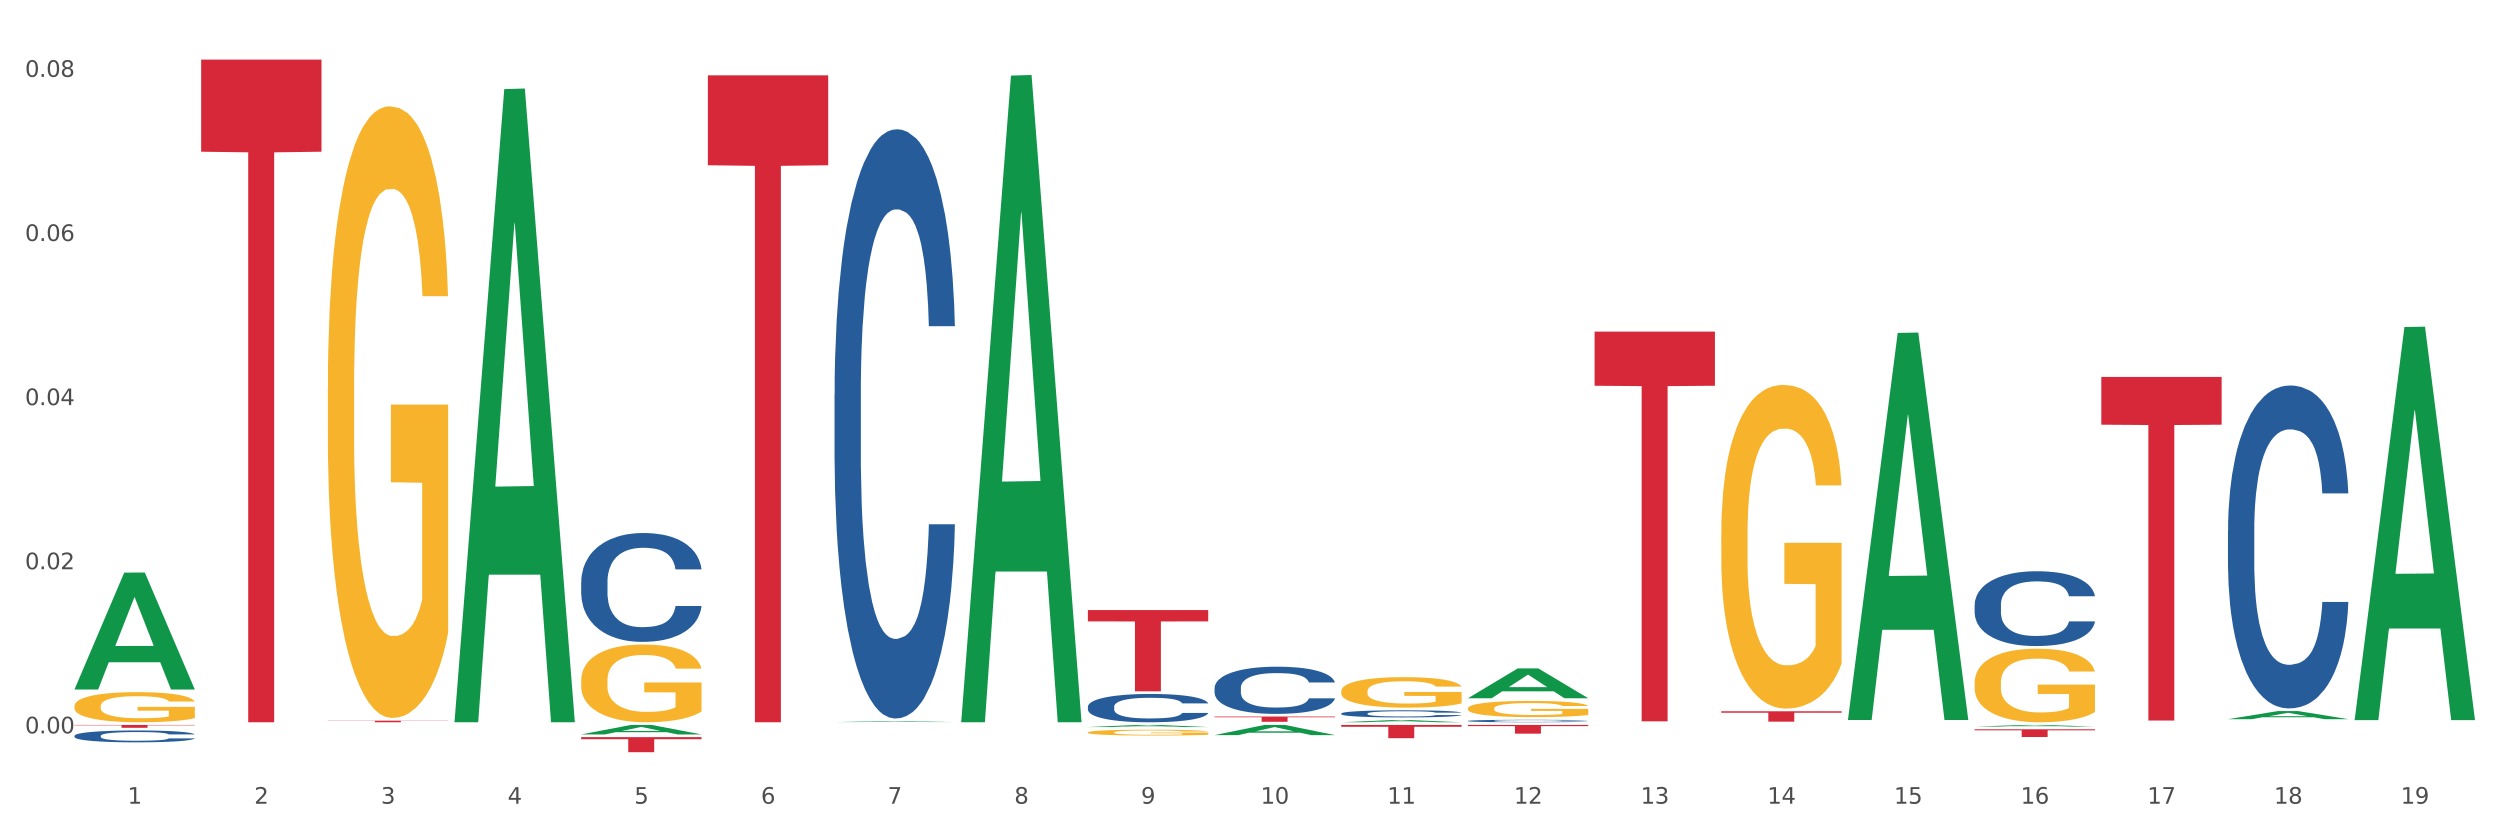 <?xml version="1.0" encoding="utf-8" standalone="no"?>
<!DOCTYPE svg PUBLIC "-//W3C//DTD SVG 1.1//EN"
  "http://www.w3.org/Graphics/SVG/1.1/DTD/svg11.dtd">
<svg xmlns:xlink="http://www.w3.org/1999/xlink" width="1080pt" height="360pt" viewBox="0 0 1080 360" xmlns="http://www.w3.org/2000/svg" version="1.1">
 <rect x="0" y="0" width="1080" height="360" fill="#333333" stroke="none"/>
 <defs>
  <style type="text/css">*{stroke-linejoin: round; stroke-linecap: butt}</style>
 </defs>
 <g id="figure_1">
  <g id="patch_1">
   <path d="M 0 360 
L 1080 360 
L 1080 0 
L 0 0 
z
" style="fill: #ffffff; stroke: #ffffff; stroke-linejoin: miter"/>
  </g>
  <g id="axes_1">
   <g id="matplotlib.axis_1">
    <g id="xtick_1">
     <g id="text_1">
      <!-- 1 -->
      <g style="fill: #4d4d4d" transform="translate(55.115 347.204) scale(0.096 -0.096)">
       <defs>
        <path id="DejaVuSans-31" d="M 794 531 
L 1825 531 
L 1825 4091 
L 703 3866 
L 703 4441 
L 1819 4666 
L 2450 4666 
L 2450 531 
L 3481 531 
L 3481 0 
L 794 0 
L 794 531 
z
" transform="scale(0.016)"/>
       </defs>
       <use xlink:href="#DejaVuSans-31"/>
      </g>
     </g>
    </g>
    <g id="xtick_2">
     <g id="text_2">
      <!-- 2 -->
      <g style="fill: #4d4d4d" transform="translate(109.839 347.204) scale(0.096 -0.096)">
       <defs>
        <path id="DejaVuSans-32" d="M 1228 531 
L 3431 531 
L 3431 0 
L 469 0 
L 469 531 
Q 828 903 1448 1529 
Q 2069 2156 2228 2338 
Q 2531 2678 2651 2914 
Q 2772 3150 2772 3378 
Q 2772 3750 2511 3984 
Q 2250 4219 1831 4219 
Q 1534 4219 1204 4116 
Q 875 4013 500 3803 
L 500 4441 
Q 881 4594 1212 4672 
Q 1544 4750 1819 4750 
Q 2544 4750 2975 4387 
Q 3406 4025 3406 3419 
Q 3406 3131 3298 2873 
Q 3191 2616 2906 2266 
Q 2828 2175 2409 1742 
Q 1991 1309 1228 531 
z
" transform="scale(0.016)"/>
       </defs>
       <use xlink:href="#DejaVuSans-32"/>
      </g>
     </g>
    </g>
    <g id="xtick_3">
     <g id="text_3">
      <!-- 3 -->
      <g style="fill: #4d4d4d" transform="translate(164.564 347.204) scale(0.096 -0.096)">
       <defs>
        <path id="DejaVuSans-33" d="M 2597 2516 
Q 3050 2419 3304 2112 
Q 3559 1806 3559 1356 
Q 3559 666 3084 287 
Q 2609 -91 1734 -91 
Q 1441 -91 1130 -33 
Q 819 25 488 141 
L 488 750 
Q 750 597 1062 519 
Q 1375 441 1716 441 
Q 2309 441 2620 675 
Q 2931 909 2931 1356 
Q 2931 1769 2642 2001 
Q 2353 2234 1838 2234 
L 1294 2234 
L 1294 2753 
L 1863 2753 
Q 2328 2753 2575 2939 
Q 2822 3125 2822 3475 
Q 2822 3834 2567 4026 
Q 2313 4219 1838 4219 
Q 1578 4219 1281 4162 
Q 984 4106 628 3988 
L 628 4550 
Q 988 4650 1302 4700 
Q 1616 4750 1894 4750 
Q 2613 4750 3031 4423 
Q 3450 4097 3450 3541 
Q 3450 3153 3228 2886 
Q 3006 2619 2597 2516 
z
" transform="scale(0.016)"/>
       </defs>
       <use xlink:href="#DejaVuSans-33"/>
      </g>
     </g>
    </g>
    <g id="xtick_4">
     <g id="text_4">
      <!-- 4 -->
      <g style="fill: #4d4d4d" transform="translate(219.288 347.204) scale(0.096 -0.096)">
       <defs>
        <path id="DejaVuSans-34" d="M 2419 4116 
L 825 1625 
L 2419 1625 
L 2419 4116 
z
M 2253 4666 
L 3047 4666 
L 3047 1625 
L 3713 1625 
L 3713 1100 
L 3047 1100 
L 3047 0 
L 2419 0 
L 2419 1100 
L 313 1100 
L 313 1709 
L 2253 4666 
z
" transform="scale(0.016)"/>
       </defs>
       <use xlink:href="#DejaVuSans-34"/>
      </g>
     </g>
    </g>
    <g id="xtick_5">
     <g id="text_5">
      <!-- 5 -->
      <g style="fill: #4d4d4d" transform="translate(274.012 347.204) scale(0.096 -0.096)">
       <defs>
        <path id="DejaVuSans-35" d="M 691 4666 
L 3169 4666 
L 3169 4134 
L 1269 4134 
L 1269 2991 
Q 1406 3038 1543 3061 
Q 1681 3084 1819 3084 
Q 2600 3084 3056 2656 
Q 3513 2228 3513 1497 
Q 3513 744 3044 326 
Q 2575 -91 1722 -91 
Q 1428 -91 1123 -41 
Q 819 9 494 109 
L 494 744 
Q 775 591 1075 516 
Q 1375 441 1709 441 
Q 2250 441 2565 725 
Q 2881 1009 2881 1497 
Q 2881 1984 2565 2268 
Q 2250 2553 1709 2553 
Q 1456 2553 1204 2497 
Q 953 2441 691 2322 
L 691 4666 
z
" transform="scale(0.016)"/>
       </defs>
       <use xlink:href="#DejaVuSans-35"/>
      </g>
     </g>
    </g>
    <g id="xtick_6">
     <g id="text_6">
      <!-- 6 -->
      <g style="fill: #4d4d4d" transform="translate(328.736 347.204) scale(0.096 -0.096)">
       <defs>
        <path id="DejaVuSans-36" d="M 2113 2584 
Q 1688 2584 1439 2293 
Q 1191 2003 1191 1497 
Q 1191 994 1439 701 
Q 1688 409 2113 409 
Q 2538 409 2786 701 
Q 3034 994 3034 1497 
Q 3034 2003 2786 2293 
Q 2538 2584 2113 2584 
z
M 3366 4563 
L 3366 3988 
Q 3128 4100 2886 4159 
Q 2644 4219 2406 4219 
Q 1781 4219 1451 3797 
Q 1122 3375 1075 2522 
Q 1259 2794 1537 2939 
Q 1816 3084 2150 3084 
Q 2853 3084 3261 2657 
Q 3669 2231 3669 1497 
Q 3669 778 3244 343 
Q 2819 -91 2113 -91 
Q 1303 -91 875 529 
Q 447 1150 447 2328 
Q 447 3434 972 4092 
Q 1497 4750 2381 4750 
Q 2619 4750 2861 4703 
Q 3103 4656 3366 4563 
z
" transform="scale(0.016)"/>
       </defs>
       <use xlink:href="#DejaVuSans-36"/>
      </g>
     </g>
    </g>
    <g id="xtick_7">
     <g id="text_7">
      <!-- 7 -->
      <g style="fill: #4d4d4d" transform="translate(383.461 347.204) scale(0.096 -0.096)">
       <defs>
        <path id="DejaVuSans-37" d="M 525 4666 
L 3525 4666 
L 3525 4397 
L 1831 0 
L 1172 0 
L 2766 4134 
L 525 4134 
L 525 4666 
z
" transform="scale(0.016)"/>
       </defs>
       <use xlink:href="#DejaVuSans-37"/>
      </g>
     </g>
    </g>
    <g id="xtick_8">
     <g id="text_8">
      <!-- 8 -->
      <g style="fill: #4d4d4d" transform="translate(438.185 347.204) scale(0.096 -0.096)">
       <defs>
        <path id="DejaVuSans-38" d="M 2034 2216 
Q 1584 2216 1326 1975 
Q 1069 1734 1069 1313 
Q 1069 891 1326 650 
Q 1584 409 2034 409 
Q 2484 409 2743 651 
Q 3003 894 3003 1313 
Q 3003 1734 2745 1975 
Q 2488 2216 2034 2216 
z
M 1403 2484 
Q 997 2584 770 2862 
Q 544 3141 544 3541 
Q 544 4100 942 4425 
Q 1341 4750 2034 4750 
Q 2731 4750 3128 4425 
Q 3525 4100 3525 3541 
Q 3525 3141 3298 2862 
Q 3072 2584 2669 2484 
Q 3125 2378 3379 2068 
Q 3634 1759 3634 1313 
Q 3634 634 3220 271 
Q 2806 -91 2034 -91 
Q 1263 -91 848 271 
Q 434 634 434 1313 
Q 434 1759 690 2068 
Q 947 2378 1403 2484 
z
M 1172 3481 
Q 1172 3119 1398 2916 
Q 1625 2713 2034 2713 
Q 2441 2713 2670 2916 
Q 2900 3119 2900 3481 
Q 2900 3844 2670 4047 
Q 2441 4250 2034 4250 
Q 1625 4250 1398 4047 
Q 1172 3844 1172 3481 
z
" transform="scale(0.016)"/>
       </defs>
       <use xlink:href="#DejaVuSans-38"/>
      </g>
     </g>
    </g>
    <g id="xtick_9">
     <g id="text_9">
      <!-- 9 -->
      <g style="fill: #4d4d4d" transform="translate(492.909 347.204) scale(0.096 -0.096)">
       <defs>
        <path id="DejaVuSans-39" d="M 703 97 
L 703 672 
Q 941 559 1184 500 
Q 1428 441 1663 441 
Q 2288 441 2617 861 
Q 2947 1281 2994 2138 
Q 2813 1869 2534 1725 
Q 2256 1581 1919 1581 
Q 1219 1581 811 2004 
Q 403 2428 403 3163 
Q 403 3881 828 4315 
Q 1253 4750 1959 4750 
Q 2769 4750 3195 4129 
Q 3622 3509 3622 2328 
Q 3622 1225 3098 567 
Q 2575 -91 1691 -91 
Q 1453 -91 1209 -44 
Q 966 3 703 97 
z
M 1959 2075 
Q 2384 2075 2632 2365 
Q 2881 2656 2881 3163 
Q 2881 3666 2632 3958 
Q 2384 4250 1959 4250 
Q 1534 4250 1286 3958 
Q 1038 3666 1038 3163 
Q 1038 2656 1286 2365 
Q 1534 2075 1959 2075 
z
" transform="scale(0.016)"/>
       </defs>
       <use xlink:href="#DejaVuSans-39"/>
      </g>
     </g>
    </g>
    <g id="xtick_10">
     <g id="text_10">
      <!-- 10 -->
      <g style="fill: #4d4d4d" transform="translate(544.58 347.204) scale(0.096 -0.096)">
       <defs>
        <path id="DejaVuSans-30" d="M 2034 4250 
Q 1547 4250 1301 3770 
Q 1056 3291 1056 2328 
Q 1056 1369 1301 889 
Q 1547 409 2034 409 
Q 2525 409 2770 889 
Q 3016 1369 3016 2328 
Q 3016 3291 2770 3770 
Q 2525 4250 2034 4250 
z
M 2034 4750 
Q 2819 4750 3233 4129 
Q 3647 3509 3647 2328 
Q 3647 1150 3233 529 
Q 2819 -91 2034 -91 
Q 1250 -91 836 529 
Q 422 1150 422 2328 
Q 422 3509 836 4129 
Q 1250 4750 2034 4750 
z
" transform="scale(0.016)"/>
       </defs>
       <use xlink:href="#DejaVuSans-31"/>
       <use xlink:href="#DejaVuSans-30" transform="translate(63.623 0)"/>
      </g>
     </g>
    </g>
    <g id="xtick_11">
     <g id="text_11">
      <!-- 11 -->
      <g style="fill: #4d4d4d" transform="translate(599.304 347.204) scale(0.096 -0.096)">
       <use xlink:href="#DejaVuSans-31"/>
       <use xlink:href="#DejaVuSans-31" transform="translate(63.623 0)"/>
      </g>
     </g>
    </g>
    <g id="xtick_12">
     <g id="text_12">
      <!-- 12 -->
      <g style="fill: #4d4d4d" transform="translate(654.028 347.204) scale(0.096 -0.096)">
       <use xlink:href="#DejaVuSans-31"/>
       <use xlink:href="#DejaVuSans-32" transform="translate(63.623 0)"/>
      </g>
     </g>
    </g>
    <g id="xtick_13">
     <g id="text_13">
      <!-- 13 -->
      <g style="fill: #4d4d4d" transform="translate(708.752 347.204) scale(0.096 -0.096)">
       <use xlink:href="#DejaVuSans-31"/>
       <use xlink:href="#DejaVuSans-33" transform="translate(63.623 0)"/>
      </g>
     </g>
    </g>
    <g id="xtick_14">
     <g id="text_14">
      <!-- 14 -->
      <g style="fill: #4d4d4d" transform="translate(763.477 347.204) scale(0.096 -0.096)">
       <use xlink:href="#DejaVuSans-31"/>
       <use xlink:href="#DejaVuSans-34" transform="translate(63.623 0)"/>
      </g>
     </g>
    </g>
    <g id="xtick_15">
     <g id="text_15">
      <!-- 15 -->
      <g style="fill: #4d4d4d" transform="translate(818.201 347.204) scale(0.096 -0.096)">
       <use xlink:href="#DejaVuSans-31"/>
       <use xlink:href="#DejaVuSans-35" transform="translate(63.623 0)"/>
      </g>
     </g>
    </g>
    <g id="xtick_16">
     <g id="text_16">
      <!-- 16 -->
      <g style="fill: #4d4d4d" transform="translate(872.925 347.204) scale(0.096 -0.096)">
       <use xlink:href="#DejaVuSans-31"/>
       <use xlink:href="#DejaVuSans-36" transform="translate(63.623 0)"/>
      </g>
     </g>
    </g>
    <g id="xtick_17">
     <g id="text_17">
      <!-- 17 -->
      <g style="fill: #4d4d4d" transform="translate(927.649 347.204) scale(0.096 -0.096)">
       <use xlink:href="#DejaVuSans-31"/>
       <use xlink:href="#DejaVuSans-37" transform="translate(63.623 0)"/>
      </g>
     </g>
    </g>
    <g id="xtick_18">
     <g id="text_18">
      <!-- 18 -->
      <g style="fill: #4d4d4d" transform="translate(982.374 347.204) scale(0.096 -0.096)">
       <use xlink:href="#DejaVuSans-31"/>
       <use xlink:href="#DejaVuSans-38" transform="translate(63.623 0)"/>
      </g>
     </g>
    </g>
    <g id="xtick_19">
     <g id="text_19">
      <!-- 19 -->
      <g style="fill: #4d4d4d" transform="translate(1037.098 347.204) scale(0.096 -0.096)">
       <use xlink:href="#DejaVuSans-31"/>
       <use xlink:href="#DejaVuSans-39" transform="translate(63.623 0)"/>
      </g>
     </g>
    </g>
    <g id="xtick_20"/>
    <g id="xtick_21"/>
    <g id="xtick_22"/>
    <g id="xtick_23"/>
    <g id="xtick_24"/>
    <g id="xtick_25"/>
    <g id="xtick_26"/>
    <g id="xtick_27"/>
    <g id="xtick_28"/>
    <g id="xtick_29"/>
    <g id="xtick_30"/>
    <g id="xtick_31"/>
    <g id="xtick_32"/>
    <g id="xtick_33"/>
    <g id="xtick_34"/>
    <g id="xtick_35"/>
    <g id="xtick_36"/>
    <g id="xtick_37"/>
   </g>
   <g id="matplotlib.axis_2">
    <g id="ytick_1">
     <g id="text_20">
      <!-- 0.00 -->
      <g style="fill: #4d4d4d" transform="translate(10.8 316.818) scale(0.096 -0.096)">
       <defs>
        <path id="DejaVuSans-2e" d="M 684 794 
L 1344 794 
L 1344 0 
L 684 0 
L 684 794 
z
" transform="scale(0.016)"/>
       </defs>
       <use xlink:href="#DejaVuSans-30"/>
       <use xlink:href="#DejaVuSans-2e" transform="translate(63.623 0)"/>
       <use xlink:href="#DejaVuSans-30" transform="translate(95.41 0)"/>
       <use xlink:href="#DejaVuSans-30" transform="translate(159.033 0)"/>
      </g>
     </g>
    </g>
    <g id="ytick_2">
     <g id="text_21">
      <!-- 0.02 -->
      <g style="fill: #4d4d4d" transform="translate(10.8 245.915) scale(0.096 -0.096)">
       <use xlink:href="#DejaVuSans-30"/>
       <use xlink:href="#DejaVuSans-2e" transform="translate(63.623 0)"/>
       <use xlink:href="#DejaVuSans-30" transform="translate(95.41 0)"/>
       <use xlink:href="#DejaVuSans-32" transform="translate(159.033 0)"/>
      </g>
     </g>
    </g>
    <g id="ytick_3">
     <g id="text_22">
      <!-- 0.04 -->
      <g style="fill: #4d4d4d" transform="translate(10.8 175.012) scale(0.096 -0.096)">
       <use xlink:href="#DejaVuSans-30"/>
       <use xlink:href="#DejaVuSans-2e" transform="translate(63.623 0)"/>
       <use xlink:href="#DejaVuSans-30" transform="translate(95.41 0)"/>
       <use xlink:href="#DejaVuSans-34" transform="translate(159.033 0)"/>
      </g>
     </g>
    </g>
    <g id="ytick_4">
     <g id="text_23">
      <!-- 0.06 -->
      <g style="fill: #4d4d4d" transform="translate(10.8 104.109) scale(0.096 -0.096)">
       <use xlink:href="#DejaVuSans-30"/>
       <use xlink:href="#DejaVuSans-2e" transform="translate(63.623 0)"/>
       <use xlink:href="#DejaVuSans-30" transform="translate(95.41 0)"/>
       <use xlink:href="#DejaVuSans-36" transform="translate(159.033 0)"/>
      </g>
     </g>
    </g>
    <g id="ytick_5">
     <g id="text_24">
      <!-- 0.08 -->
      <g style="fill: #4d4d4d" transform="translate(10.8 33.207) scale(0.096 -0.096)">
       <use xlink:href="#DejaVuSans-30"/>
       <use xlink:href="#DejaVuSans-2e" transform="translate(63.623 0)"/>
       <use xlink:href="#DejaVuSans-30" transform="translate(95.41 0)"/>
       <use xlink:href="#DejaVuSans-38" transform="translate(159.033 0)"/>
      </g>
     </g>
    </g>
    <g id="ytick_6"/>
    <g id="ytick_7"/>
    <g id="ytick_8"/>
    <g id="ytick_9"/>
   </g>
   <g id="PolyCollection_1">
    <path d="M 32.175 297.771 
L 32.229 297.724 
L 53.667 247.369 
L 62.564 247.322 
L 84.163 297.866 
L 73.873 297.866 
L 69.21 286.096 
L 47.075 286.096 
L 46.914 286.286 
L 42.412 297.866 
L 32.175 297.866 
L 32.175 297.771 
L 49.862 279.072 
L 66.423 279.025 
L 58.223 258.095 
L 58.115 258 
L 58.008 258.143 
L 49.808 279.025 
L 49.862 279.072 
L 32.175 297.771 
z
" clip-path="url(#pe2fbb10780)" style="fill: #109648"/>
    <path d="M 469.969 316.398 
L 470.031 316.396 
L 470.031 316.313 
L 470.153 316.241 
L 470.767 316.068 
L 471.688 315.926 
L 472.363 315.849 
L 473.038 315.787 
L 473.836 315.725 
L 474.818 315.66 
L 476.598 315.566 
L 477.703 315.517 
L 479.053 315.467 
L 481.508 315.393 
L 483.288 315.351 
L 485.13 315.317 
L 488.137 315.275 
L 490.102 315.257 
L 492.188 315.243 
L 494.705 315.234 
L 496.608 315.231 
L 500.781 315.238 
L 504.341 315.259 
L 506.06 315.275 
L 508.27 315.303 
L 509.436 315.321 
L 511.339 315.358 
L 513.303 315.407 
L 514.653 315.448 
L 516.679 315.527 
L 518.213 315.605 
L 519.625 315.702 
L 520.361 315.769 
L 520.914 315.831 
L 521.405 315.902 
L 521.896 316.015 
L 510.848 316.015 
L 510.418 315.935 
L 509.743 315.859 
L 508.761 315.785 
L 507.901 315.739 
L 506.428 315.681 
L 505.078 315.644 
L 503.666 315.617 
L 501.948 315.593 
L 500.597 315.582 
L 498.695 315.573 
L 494.95 315.575 
L 492.434 315.593 
L 490.715 315.617 
L 489.61 315.637 
L 488.628 315.66 
L 487.524 315.693 
L 486.235 315.741 
L 485.314 315.785 
L 484.393 315.84 
L 483.657 315.896 
L 482.982 315.96 
L 482.429 316.029 
L 481.999 316.101 
L 481.631 316.188 
L 481.324 316.334 
L 481.324 316.65 
L 481.447 316.721 
L 481.754 316.816 
L 482.122 316.887 
L 482.736 316.972 
L 483.288 317.03 
L 484.332 317.113 
L 485.498 317.182 
L 486.419 317.226 
L 487.339 317.263 
L 488.935 317.314 
L 490.715 317.355 
L 492.25 317.381 
L 494.337 317.404 
L 495.748 317.413 
L 496.976 317.417 
L 499.984 317.417 
L 502.132 317.411 
L 504.526 317.394 
L 506.367 317.374 
L 507.901 317.348 
L 509.62 317.307 
L 510.725 317.268 
L 510.725 316.786 
L 497.221 316.783 
L 497.221 316.463 
L 521.957 316.463 
L 521.957 317.404 
L 520.914 317.452 
L 519.748 317.496 
L 518.52 317.535 
L 516.679 317.584 
L 514.469 317.63 
L 512.505 317.662 
L 510.418 317.69 
L 507.963 317.715 
L 504.771 317.738 
L 502.807 317.747 
L 500.352 317.754 
L 497.467 317.756 
L 494.95 317.752 
L 492.495 317.74 
L 489.917 317.72 
L 487.401 317.69 
L 485.498 317.66 
L 483.595 317.623 
L 481.57 317.574 
L 479.974 317.528 
L 478.746 317.487 
L 477.396 317.434 
L 475.923 317.364 
L 474.818 317.302 
L 473.836 317.238 
L 472.793 317.155 
L 472.056 317.083 
L 471.32 316.993 
L 470.89 316.926 
L 470.399 316.823 
L 470.031 316.677 
L 469.969 316.398 
z
" clip-path="url(#pe2fbb10780)" style="fill: #f7b32b"/>
    <path d="M 579.418 298.62 
L 579.479 298.608 
L 579.479 298.175 
L 579.602 297.802 
L 580.216 296.901 
L 581.136 296.156 
L 581.812 295.76 
L 582.487 295.435 
L 583.285 295.111 
L 584.267 294.775 
L 586.047 294.282 
L 587.152 294.03 
L 588.502 293.765 
L 590.957 293.381 
L 592.737 293.164 
L 594.578 292.984 
L 597.586 292.768 
L 599.55 292.672 
L 601.637 292.6 
L 604.154 292.552 
L 606.056 292.54 
L 610.23 292.576 
L 613.79 292.684 
L 615.509 292.768 
L 617.718 292.912 
L 618.884 293.008 
L 620.787 293.2 
L 622.751 293.453 
L 624.102 293.669 
L 626.127 294.078 
L 627.662 294.486 
L 629.073 294.991 
L 629.81 295.339 
L 630.362 295.664 
L 630.853 296.036 
L 631.344 296.625 
L 620.296 296.625 
L 619.867 296.204 
L 619.191 295.808 
L 618.209 295.423 
L 617.35 295.183 
L 615.877 294.883 
L 614.527 294.69 
L 613.115 294.546 
L 611.396 294.426 
L 610.046 294.366 
L 608.143 294.318 
L 604.399 294.33 
L 601.882 294.426 
L 600.164 294.546 
L 599.059 294.654 
L 598.077 294.775 
L 596.972 294.943 
L 595.683 295.195 
L 594.763 295.423 
L 593.842 295.712 
L 593.105 296 
L 592.43 296.337 
L 591.878 296.697 
L 591.448 297.07 
L 591.08 297.526 
L 590.773 298.283 
L 590.773 299.929 
L 590.896 300.302 
L 591.203 300.794 
L 591.571 301.167 
L 592.185 301.611 
L 592.737 301.912 
L 593.78 302.344 
L 594.947 302.705 
L 595.867 302.933 
L 596.788 303.125 
L 598.384 303.39 
L 600.164 303.606 
L 601.698 303.738 
L 603.785 303.858 
L 605.197 303.906 
L 606.425 303.93 
L 609.432 303.93 
L 611.58 303.894 
L 613.974 303.81 
L 615.816 303.702 
L 617.35 303.57 
L 619.069 303.354 
L 620.173 303.149 
L 620.173 300.638 
L 606.67 300.626 
L 606.67 298.956 
L 631.406 298.956 
L 631.406 303.858 
L 630.362 304.111 
L 629.196 304.339 
L 627.969 304.543 
L 626.127 304.796 
L 623.918 305.036 
L 621.953 305.204 
L 619.867 305.348 
L 617.411 305.48 
L 614.22 305.601 
L 612.256 305.649 
L 609.8 305.685 
L 606.916 305.697 
L 604.399 305.673 
L 601.944 305.613 
L 599.366 305.504 
L 596.849 305.348 
L 594.947 305.192 
L 593.044 305 
L 591.018 304.748 
L 589.423 304.507 
L 588.195 304.291 
L 586.845 304.015 
L 585.372 303.654 
L 584.267 303.33 
L 583.285 302.993 
L 582.241 302.561 
L 581.505 302.188 
L 580.768 301.72 
L 580.338 301.371 
L 579.847 300.83 
L 579.479 300.073 
L 579.418 298.62 
z
" clip-path="url(#pe2fbb10780)" style="fill: #f7b32b"/>
    <path d="M 634.142 306.039 
L 634.203 306.033 
L 634.203 305.803 
L 634.326 305.604 
L 634.94 305.125 
L 635.861 304.728 
L 636.536 304.517 
L 637.211 304.345 
L 638.009 304.172 
L 638.991 303.993 
L 640.771 303.731 
L 641.876 303.596 
L 643.226 303.456 
L 645.681 303.251 
L 647.461 303.136 
L 649.303 303.04 
L 652.31 302.925 
L 654.274 302.874 
L 656.361 302.835 
L 658.878 302.81 
L 660.781 302.803 
L 664.954 302.823 
L 668.514 302.88 
L 670.233 302.925 
L 672.443 303.002 
L 673.609 303.053 
L 675.512 303.155 
L 677.476 303.289 
L 678.826 303.405 
L 680.851 303.622 
L 682.386 303.839 
L 683.798 304.108 
L 684.534 304.293 
L 685.087 304.466 
L 685.578 304.664 
L 686.069 304.978 
L 675.02 304.978 
L 674.591 304.754 
L 673.916 304.543 
L 672.934 304.338 
L 672.074 304.21 
L 670.601 304.05 
L 669.251 303.948 
L 667.839 303.871 
L 666.121 303.807 
L 664.77 303.775 
L 662.867 303.75 
L 659.123 303.756 
L 656.607 303.807 
L 654.888 303.871 
L 653.783 303.929 
L 652.801 303.993 
L 651.696 304.082 
L 650.407 304.217 
L 649.487 304.338 
L 648.566 304.492 
L 647.83 304.645 
L 647.154 304.824 
L 646.602 305.016 
L 646.172 305.214 
L 645.804 305.457 
L 645.497 305.86 
L 645.497 306.736 
L 645.62 306.934 
L 645.927 307.197 
L 646.295 307.395 
L 646.909 307.631 
L 647.461 307.791 
L 648.505 308.022 
L 649.671 308.213 
L 650.592 308.335 
L 651.512 308.437 
L 653.108 308.578 
L 654.888 308.693 
L 656.423 308.763 
L 658.51 308.827 
L 659.921 308.853 
L 661.149 308.866 
L 664.156 308.866 
L 666.305 308.846 
L 668.698 308.802 
L 670.54 308.744 
L 672.074 308.674 
L 673.793 308.559 
L 674.898 308.45 
L 674.898 307.113 
L 661.394 307.107 
L 661.394 306.218 
L 686.13 306.218 
L 686.13 308.827 
L 685.087 308.962 
L 683.92 309.083 
L 682.693 309.192 
L 680.851 309.326 
L 678.642 309.454 
L 676.678 309.543 
L 674.591 309.62 
L 672.136 309.691 
L 668.944 309.755 
L 666.98 309.78 
L 664.525 309.799 
L 661.64 309.806 
L 659.123 309.793 
L 656.668 309.761 
L 654.09 309.703 
L 651.574 309.62 
L 649.671 309.537 
L 647.768 309.435 
L 645.743 309.3 
L 644.147 309.173 
L 642.919 309.057 
L 641.569 308.91 
L 640.096 308.719 
L 638.991 308.546 
L 638.009 308.367 
L 636.965 308.137 
L 636.229 307.938 
L 635.492 307.689 
L 635.063 307.504 
L 634.572 307.216 
L 634.203 306.813 
L 634.142 306.039 
z
" clip-path="url(#pe2fbb10780)" style="fill: #f7b32b"/>
    <path d="M 743.591 230.901 
L 743.652 230.774 
L 743.652 226.176 
L 743.775 222.216 
L 744.388 212.637 
L 745.309 204.719 
L 745.984 200.504 
L 746.66 197.055 
L 747.457 193.607 
L 748.44 190.031 
L 750.22 184.794 
L 751.324 182.112 
L 752.675 179.302 
L 755.13 175.215 
L 756.91 172.916 
L 758.751 171 
L 761.759 168.701 
L 763.723 167.679 
L 765.81 166.913 
L 768.326 166.402 
L 770.229 166.274 
L 774.403 166.658 
L 777.963 167.807 
L 779.681 168.701 
L 781.891 170.234 
L 783.057 171.256 
L 784.96 173.299 
L 786.924 175.981 
L 788.275 178.28 
L 790.3 182.623 
L 791.835 186.965 
L 793.246 192.33 
L 793.983 196.033 
L 794.535 199.482 
L 795.026 203.441 
L 795.517 209.7 
L 784.469 209.7 
L 784.039 205.229 
L 783.364 201.015 
L 782.382 196.928 
L 781.523 194.373 
L 780.05 191.18 
L 778.699 189.137 
L 777.288 187.604 
L 775.569 186.327 
L 774.219 185.688 
L 772.316 185.177 
L 768.572 185.305 
L 766.055 186.327 
L 764.337 187.604 
L 763.232 188.753 
L 762.25 190.031 
L 761.145 191.819 
L 759.856 194.501 
L 758.935 196.928 
L 758.015 199.993 
L 757.278 203.058 
L 756.603 206.634 
L 756.051 210.466 
L 755.621 214.425 
L 755.253 219.279 
L 754.946 227.325 
L 754.946 244.823 
L 755.068 248.782 
L 755.375 254.019 
L 755.744 257.978 
L 756.357 262.704 
L 756.91 265.897 
L 757.953 270.495 
L 759.119 274.327 
L 760.04 276.753 
L 760.961 278.797 
L 762.557 281.607 
L 764.337 283.906 
L 765.871 285.311 
L 767.958 286.588 
L 769.37 287.099 
L 770.597 287.354 
L 773.605 287.354 
L 775.753 286.971 
L 778.147 286.077 
L 779.988 284.927 
L 781.523 283.523 
L 783.241 281.224 
L 784.346 279.052 
L 784.346 252.359 
L 770.843 252.231 
L 770.843 234.478 
L 795.579 234.478 
L 795.579 286.588 
L 794.535 289.27 
L 793.369 291.697 
L 792.141 293.868 
L 790.3 296.55 
L 788.09 299.105 
L 786.126 300.893 
L 784.039 302.425 
L 781.584 303.83 
L 778.392 305.107 
L 776.428 305.618 
L 773.973 306.002 
L 771.088 306.129 
L 768.572 305.874 
L 766.117 305.235 
L 763.539 304.086 
L 761.022 302.425 
L 759.119 300.765 
L 757.217 298.721 
L 755.191 296.039 
L 753.595 293.485 
L 752.368 291.186 
L 751.017 288.248 
L 749.544 284.417 
L 748.44 280.968 
L 747.457 277.392 
L 746.414 272.794 
L 745.677 268.835 
L 744.941 263.853 
L 744.511 260.15 
L 744.02 254.402 
L 743.652 246.356 
L 743.591 230.901 
z
" clip-path="url(#pe2fbb10780)" style="fill: #f7b32b"/>
    <path d="M 907.763 162.842 
L 959.751 162.842 
L 959.751 183.467 
L 939.301 183.606 
L 939.301 311.257 
L 928.09 311.257 
L 928.09 183.606 
L 907.763 183.467 
L 907.763 162.981 
L 907.763 162.842 
z
" clip-path="url(#pe2fbb10780)" style="fill: #d62839"/>
    <path d="M 853.039 315.047 
L 905.027 315.047 
L 905.027 315.513 
L 884.577 315.516 
L 884.577 318.395 
L 873.366 318.395 
L 873.366 315.516 
L 853.039 315.513 
L 853.039 315.051 
L 853.039 315.047 
z
" clip-path="url(#pe2fbb10780)" style="fill: #d62839"/>
    <path d="M 743.591 307.279 
L 795.579 307.279 
L 795.579 307.9 
L 775.128 307.904 
L 775.128 311.75 
L 763.918 311.75 
L 763.918 307.904 
L 743.591 307.9 
L 743.591 307.283 
L 743.591 307.279 
z
" clip-path="url(#pe2fbb10780)" style="fill: #d62839"/>
    <path d="M 688.866 143.253 
L 740.854 143.253 
L 740.854 166.648 
L 720.404 166.806 
L 720.404 311.603 
L 709.193 311.603 
L 709.193 166.806 
L 688.866 166.648 
L 688.866 143.411 
L 688.866 143.253 
z
" clip-path="url(#pe2fbb10780)" style="fill: #d62839"/>
    <path d="M 634.142 313.17 
L 686.13 313.17 
L 686.13 313.695 
L 665.68 313.699 
L 665.68 316.946 
L 654.469 316.946 
L 654.469 313.699 
L 634.142 313.695 
L 634.142 313.174 
L 634.142 313.17 
z
" clip-path="url(#pe2fbb10780)" style="fill: #d62839"/>
    <path d="M 579.418 313.17 
L 631.406 313.17 
L 631.406 313.966 
L 610.956 313.972 
L 610.956 318.898 
L 599.745 318.898 
L 599.745 313.972 
L 579.418 313.966 
L 579.418 313.176 
L 579.418 313.17 
z
" clip-path="url(#pe2fbb10780)" style="fill: #d62839"/>
    <path d="M 524.693 309.554 
L 576.682 309.554 
L 576.682 309.871 
L 556.231 309.873 
L 556.231 311.831 
L 545.021 311.831 
L 545.021 309.873 
L 524.693 309.871 
L 524.693 309.556 
L 524.693 309.554 
z
" clip-path="url(#pe2fbb10780)" style="fill: #d62839"/>
    <path d="M 469.969 263.563 
L 521.957 263.563 
L 521.957 268.438 
L 501.507 268.471 
L 501.507 298.642 
L 490.296 298.642 
L 490.296 268.471 
L 469.969 268.438 
L 469.969 263.596 
L 469.969 263.563 
z
" clip-path="url(#pe2fbb10780)" style="fill: #d62839"/>
    <path d="M 305.796 32.549 
L 357.784 32.549 
L 357.784 71.386 
L 337.334 71.649 
L 337.334 312.021 
L 326.123 312.021 
L 326.123 71.649 
L 305.796 71.386 
L 305.796 32.811 
L 305.796 32.549 
z
" clip-path="url(#pe2fbb10780)" style="fill: #d62839"/>
    <path d="M 251.072 318.431 
L 303.06 318.431 
L 303.06 319.337 
L 282.61 319.343 
L 282.61 324.95 
L 271.399 324.95 
L 271.399 319.343 
L 251.072 319.337 
L 251.072 318.437 
L 251.072 318.431 
z
" clip-path="url(#pe2fbb10780)" style="fill: #d62839"/>
    <path d="M 141.624 311.321 
L 193.612 311.321 
L 193.612 311.418 
L 173.161 311.419 
L 173.161 312.021 
L 161.951 312.021 
L 161.951 311.419 
L 141.624 311.418 
L 141.624 311.321 
L 141.624 311.321 
z
" clip-path="url(#pe2fbb10780)" style="fill: #d62839"/>
    <path d="M 32.175 305.026 
L 32.236 305.014 
L 32.236 304.586 
L 32.359 304.218 
L 32.973 303.327 
L 33.894 302.591 
L 34.569 302.199 
L 35.244 301.878 
L 36.042 301.558 
L 37.024 301.225 
L 38.804 300.738 
L 39.909 300.489 
L 41.259 300.227 
L 43.714 299.847 
L 45.494 299.634 
L 47.336 299.455 
L 50.343 299.242 
L 52.307 299.147 
L 54.394 299.075 
L 56.911 299.028 
L 58.814 299.016 
L 62.987 299.052 
L 66.547 299.159 
L 68.266 299.242 
L 70.476 299.384 
L 71.642 299.479 
L 73.544 299.669 
L 75.509 299.919 
L 76.859 300.132 
L 78.884 300.536 
L 80.419 300.94 
L 81.831 301.439 
L 82.567 301.783 
L 83.12 302.104 
L 83.611 302.472 
L 84.102 303.054 
L 73.053 303.054 
L 72.624 302.638 
L 71.949 302.246 
L 70.967 301.866 
L 70.107 301.629 
L 68.634 301.332 
L 67.284 301.142 
L 65.872 300.999 
L 64.153 300.881 
L 62.803 300.821 
L 60.9 300.774 
L 57.156 300.786 
L 54.64 300.881 
L 52.921 300.999 
L 51.816 301.106 
L 50.834 301.225 
L 49.729 301.391 
L 48.44 301.641 
L 47.52 301.866 
L 46.599 302.151 
L 45.863 302.436 
L 45.187 302.769 
L 44.635 303.125 
L 44.205 303.493 
L 43.837 303.945 
L 43.53 304.693 
L 43.53 306.32 
L 43.653 306.688 
L 43.96 307.175 
L 44.328 307.543 
L 44.942 307.983 
L 45.494 308.28 
L 46.538 308.707 
L 47.704 309.064 
L 48.625 309.289 
L 49.545 309.479 
L 51.141 309.741 
L 52.921 309.954 
L 54.456 310.085 
L 56.542 310.204 
L 57.954 310.251 
L 59.182 310.275 
L 62.189 310.275 
L 64.338 310.239 
L 66.731 310.156 
L 68.573 310.049 
L 70.107 309.919 
L 71.826 309.705 
L 72.931 309.503 
L 72.931 307.021 
L 59.427 307.009 
L 59.427 305.358 
L 84.163 305.358 
L 84.163 310.204 
L 83.12 310.453 
L 81.953 310.679 
L 80.726 310.881 
L 78.884 311.13 
L 76.675 311.368 
L 74.711 311.534 
L 72.624 311.676 
L 70.169 311.807 
L 66.977 311.926 
L 65.013 311.973 
L 62.558 312.009 
L 59.673 312.021 
L 57.156 311.997 
L 54.701 311.938 
L 52.123 311.831 
L 49.607 311.676 
L 47.704 311.522 
L 45.801 311.332 
L 43.776 311.083 
L 42.18 310.845 
L 40.952 310.631 
L 39.602 310.358 
L 38.129 310.002 
L 37.024 309.681 
L 36.042 309.349 
L 34.998 308.921 
L 34.262 308.553 
L 33.525 308.09 
L 33.096 307.745 
L 32.605 307.211 
L 32.236 306.463 
L 32.175 305.026 
z
" clip-path="url(#pe2fbb10780)" style="fill: #f7b32b"/>
    <path d="M 86.899 25.759 
L 138.887 25.759 
L 138.887 65.54 
L 118.437 65.809 
L 118.437 312.021 
L 107.226 312.021 
L 107.226 65.809 
L 86.899 65.54 
L 86.899 26.028 
L 86.899 25.759 
z
" clip-path="url(#pe2fbb10780)" style="fill: #d62839"/>
    <path d="M 32.175 313.17 
L 84.163 313.17 
L 84.163 313.343 
L 63.713 313.344 
L 63.713 314.409 
L 52.502 314.409 
L 52.502 313.344 
L 32.175 313.343 
L 32.175 313.172 
L 32.175 313.17 
z
" clip-path="url(#pe2fbb10780)" style="fill: #d62839"/>
    <path d="M 32.175 317.864 
L 32.236 317.859 
L 32.236 317.728 
L 32.421 317.55 
L 33.097 317.222 
L 33.957 316.974 
L 35.432 316.683 
L 36.231 316.562 
L 37.275 316.426 
L 39.426 316.206 
L 41.884 316.018 
L 43.605 315.915 
L 44.895 315.85 
L 47.784 315.732 
L 49.443 315.681 
L 51.164 315.639 
L 52.638 315.611 
L 55.096 315.578 
L 57.063 315.564 
L 59.337 315.559 
L 61.242 315.564 
L 63.761 315.582 
L 67.448 315.639 
L 68.862 315.672 
L 70.767 315.728 
L 72.733 315.803 
L 74.331 315.878 
L 76.174 315.985 
L 78.079 316.126 
L 79.923 316.304 
L 81.213 316.468 
L 82.258 316.641 
L 83.18 316.852 
L 83.856 317.082 
L 84.163 317.274 
L 72.917 317.274 
L 72.61 317.1 
L 71.996 316.913 
L 71.381 316.786 
L 70.705 316.683 
L 69.66 316.566 
L 68.739 316.491 
L 67.202 316.402 
L 65.789 316.346 
L 64.621 316.313 
L 63.208 316.285 
L 60.197 316.257 
L 58.046 316.257 
L 56.694 316.266 
L 55.035 316.29 
L 53.622 316.323 
L 51.962 316.379 
L 50.672 316.44 
L 49.381 316.519 
L 48.644 316.576 
L 47.538 316.679 
L 46.8 316.763 
L 45.817 316.908 
L 45.264 317.011 
L 44.281 317.278 
L 43.851 317.475 
L 43.666 317.611 
L 43.544 317.761 
L 43.544 318.492 
L 43.912 318.82 
L 44.22 318.96 
L 44.711 319.119 
L 45.633 319.326 
L 46.985 319.527 
L 48.398 319.672 
L 49.566 319.761 
L 50.672 319.827 
L 51.778 319.878 
L 53.13 319.925 
L 54.236 319.953 
L 55.895 319.981 
L 57.862 319.995 
L 59.398 319.995 
L 62.532 319.972 
L 63.945 319.949 
L 65.297 319.916 
L 66.772 319.864 
L 67.94 319.808 
L 68.616 319.766 
L 69.722 319.677 
L 70.582 319.583 
L 71.32 319.475 
L 71.811 319.382 
L 72.364 319.241 
L 72.795 319.082 
L 72.917 318.998 
L 84.163 318.998 
L 83.917 319.166 
L 83.487 319.33 
L 82.627 319.55 
L 81.951 319.677 
L 80.906 319.831 
L 79.8 319.963 
L 78.264 320.108 
L 76.85 320.216 
L 75.375 320.309 
L 73.778 320.394 
L 70.89 320.511 
L 69.845 320.544 
L 67.633 320.6 
L 65.912 320.633 
L 63.392 320.665 
L 60.811 320.684 
L 58.108 320.689 
L 55.711 320.679 
L 53.069 320.651 
L 51.409 320.623 
L 49.566 320.581 
L 47.415 320.515 
L 45.387 320.436 
L 43.482 320.342 
L 41.7 320.234 
L 40.041 320.113 
L 37.89 319.911 
L 36.292 319.714 
L 35.125 319.532 
L 34.326 319.377 
L 33.527 319.18 
L 33.097 319.044 
L 32.421 318.717 
L 32.175 318.412 
L 32.175 317.864 
z
" clip-path="url(#pe2fbb10780)" style="fill: #255c99"/>
    <path d="M 251.072 251.393 
L 251.134 251.35 
L 251.134 250.148 
L 251.318 248.516 
L 251.994 245.51 
L 252.854 243.234 
L 254.329 240.571 
L 255.128 239.454 
L 256.173 238.209 
L 258.323 236.191 
L 260.781 234.473 
L 262.502 233.528 
L 263.793 232.927 
L 266.681 231.853 
L 268.34 231.381 
L 270.061 230.994 
L 271.535 230.737 
L 273.994 230.436 
L 275.96 230.307 
L 278.234 230.264 
L 280.139 230.307 
L 282.658 230.479 
L 286.345 230.994 
L 287.759 231.295 
L 289.664 231.81 
L 291.63 232.497 
L 293.228 233.184 
L 295.071 234.172 
L 296.976 235.46 
L 298.82 237.092 
L 300.11 238.595 
L 301.155 240.184 
L 302.077 242.117 
L 302.753 244.221 
L 303.06 245.982 
L 291.815 245.982 
L 291.507 244.393 
L 290.893 242.675 
L 290.278 241.516 
L 289.602 240.571 
L 288.558 239.497 
L 287.636 238.81 
L 286.1 237.994 
L 284.686 237.479 
L 283.519 237.178 
L 282.105 236.921 
L 279.094 236.663 
L 276.943 236.663 
L 275.591 236.749 
L 273.932 236.964 
L 272.519 237.264 
L 270.86 237.779 
L 269.569 238.338 
L 268.279 239.068 
L 267.541 239.583 
L 266.435 240.528 
L 265.698 241.301 
L 264.714 242.632 
L 264.161 243.577 
L 263.178 246.025 
L 262.748 247.829 
L 262.564 249.074 
L 262.441 250.448 
L 262.441 257.148 
L 262.809 260.154 
L 263.117 261.442 
L 263.608 262.902 
L 264.53 264.792 
L 265.882 266.638 
L 267.295 267.97 
L 268.463 268.786 
L 269.569 269.387 
L 270.675 269.859 
L 272.027 270.289 
L 273.133 270.546 
L 274.792 270.804 
L 276.759 270.933 
L 278.295 270.933 
L 281.429 270.718 
L 282.843 270.504 
L 284.195 270.203 
L 285.669 269.731 
L 286.837 269.215 
L 287.513 268.829 
L 288.619 268.013 
L 289.479 267.154 
L 290.217 266.166 
L 290.708 265.307 
L 291.261 264.019 
L 291.692 262.559 
L 291.815 261.786 
L 303.06 261.786 
L 302.814 263.332 
L 302.384 264.835 
L 301.524 266.853 
L 300.848 268.013 
L 299.803 269.43 
L 298.697 270.632 
L 297.161 271.964 
L 295.747 272.951 
L 294.273 273.81 
L 292.675 274.583 
L 289.787 275.657 
L 288.742 275.958 
L 286.53 276.473 
L 284.809 276.774 
L 282.29 277.074 
L 279.709 277.246 
L 277.005 277.289 
L 274.608 277.203 
L 271.966 276.945 
L 270.306 276.688 
L 268.463 276.301 
L 266.312 275.7 
L 264.284 274.97 
L 262.379 274.111 
L 260.597 273.123 
L 258.938 272.007 
L 256.787 270.16 
L 255.189 268.356 
L 254.022 266.681 
L 253.223 265.264 
L 252.424 263.461 
L 251.994 262.215 
L 251.318 259.209 
L 251.072 256.418 
L 251.072 251.393 
z
" clip-path="url(#pe2fbb10780)" style="fill: #255c99"/>
    <path d="M 360.521 170.223 
L 360.582 169.99 
L 360.582 163.481 
L 360.766 154.647 
L 361.442 138.373 
L 362.303 126.052 
L 363.778 111.638 
L 364.576 105.593 
L 365.621 98.851 
L 367.772 87.925 
L 370.23 78.625 
L 371.951 73.511 
L 373.241 70.256 
L 376.129 64.444 
L 377.789 61.887 
L 379.509 59.794 
L 380.984 58.4 
L 383.442 56.772 
L 385.409 56.075 
L 387.682 55.842 
L 389.587 56.075 
L 392.107 57.005 
L 395.794 59.794 
L 397.207 61.422 
L 399.112 64.212 
L 401.079 67.931 
L 402.676 71.651 
L 404.52 76.998 
L 406.425 83.972 
L 408.269 92.807 
L 409.559 100.944 
L 410.604 109.545 
L 411.525 120.007 
L 412.201 131.399 
L 412.509 140.93 
L 401.263 140.93 
L 400.956 132.329 
L 400.341 123.029 
L 399.727 116.752 
L 399.051 111.638 
L 398.006 105.826 
L 397.084 102.106 
L 395.548 97.689 
L 394.135 94.899 
L 392.967 93.272 
L 391.554 91.877 
L 388.543 90.482 
L 386.392 90.482 
L 385.04 90.947 
L 383.381 92.109 
L 381.967 93.737 
L 380.308 96.526 
L 379.018 99.549 
L 377.727 103.501 
L 376.99 106.291 
L 375.884 111.405 
L 375.146 115.59 
L 374.163 122.797 
L 373.61 127.911 
L 372.627 141.163 
L 372.196 150.927 
L 372.012 157.669 
L 371.889 165.108 
L 371.889 201.375 
L 372.258 217.649 
L 372.565 224.623 
L 373.057 232.528 
L 373.979 242.757 
L 375.33 252.754 
L 376.744 259.961 
L 377.911 264.378 
L 379.018 267.632 
L 380.124 270.19 
L 381.476 272.515 
L 382.582 273.909 
L 384.241 275.304 
L 386.207 276.002 
L 387.744 276.002 
L 390.878 274.839 
L 392.291 273.677 
L 393.643 272.05 
L 395.118 269.492 
L 396.285 266.703 
L 396.961 264.61 
L 398.068 260.193 
L 398.928 255.543 
L 399.665 250.196 
L 400.157 245.547 
L 400.71 238.572 
L 401.14 230.668 
L 401.263 226.483 
L 412.509 226.483 
L 412.263 234.853 
L 411.833 242.989 
L 410.972 253.916 
L 410.296 260.193 
L 409.252 267.865 
L 408.146 274.374 
L 406.609 281.581 
L 405.196 286.928 
L 403.721 291.578 
L 402.123 295.763 
L 399.235 301.575 
L 398.19 303.202 
L 395.978 305.992 
L 394.258 307.619 
L 391.738 309.247 
L 389.157 310.176 
L 386.453 310.409 
L 384.057 309.944 
L 381.414 308.549 
L 379.755 307.154 
L 377.911 305.062 
L 375.761 301.807 
L 373.733 297.855 
L 371.828 293.205 
L 370.046 287.858 
L 368.386 281.814 
L 366.236 271.817 
L 364.638 262.053 
L 363.47 252.986 
L 362.671 245.314 
L 361.873 235.55 
L 361.442 228.808 
L 360.766 212.534 
L 360.521 197.423 
L 360.521 170.223 
z
" clip-path="url(#pe2fbb10780)" style="fill: #255c99"/>
    <path d="M 469.969 305.287 
L 470.031 305.275 
L 470.031 304.963 
L 470.215 304.538 
L 470.891 303.757 
L 471.751 303.165 
L 473.226 302.472 
L 474.025 302.182 
L 475.07 301.858 
L 477.22 301.333 
L 479.679 300.886 
L 481.399 300.641 
L 482.69 300.484 
L 485.578 300.205 
L 487.237 300.082 
L 488.958 299.982 
L 490.433 299.915 
L 492.891 299.837 
L 494.857 299.803 
L 497.131 299.792 
L 499.036 299.803 
L 501.555 299.848 
L 505.242 299.982 
L 506.656 300.06 
L 508.561 300.194 
L 510.527 300.373 
L 512.125 300.551 
L 513.969 300.808 
L 515.874 301.143 
L 517.717 301.568 
L 519.008 301.959 
L 520.052 302.372 
L 520.974 302.874 
L 521.65 303.422 
L 521.957 303.879 
L 510.712 303.879 
L 510.404 303.466 
L 509.79 303.019 
L 509.175 302.718 
L 508.499 302.472 
L 507.455 302.193 
L 506.533 302.014 
L 504.997 301.802 
L 503.583 301.668 
L 502.416 301.59 
L 501.002 301.523 
L 497.991 301.456 
L 495.84 301.456 
L 494.488 301.478 
L 492.829 301.534 
L 491.416 301.612 
L 489.757 301.746 
L 488.466 301.892 
L 487.176 302.081 
L 486.438 302.215 
L 485.332 302.461 
L 484.595 302.662 
L 483.611 303.008 
L 483.058 303.254 
L 482.075 303.891 
L 481.645 304.36 
L 481.461 304.684 
L 481.338 305.041 
L 481.338 306.783 
L 481.706 307.565 
L 482.014 307.9 
L 482.505 308.28 
L 483.427 308.771 
L 484.779 309.251 
L 486.192 309.597 
L 487.36 309.81 
L 488.466 309.966 
L 489.572 310.089 
L 490.924 310.2 
L 492.03 310.267 
L 493.69 310.334 
L 495.656 310.368 
L 497.192 310.368 
L 500.326 310.312 
L 501.74 310.256 
L 503.092 310.178 
L 504.566 310.055 
L 505.734 309.921 
L 506.41 309.821 
L 507.516 309.609 
L 508.376 309.385 
L 509.114 309.128 
L 509.605 308.905 
L 510.159 308.57 
L 510.589 308.19 
L 510.712 307.989 
L 521.957 307.989 
L 521.711 308.391 
L 521.281 308.782 
L 520.421 309.307 
L 519.745 309.609 
L 518.7 309.977 
L 517.594 310.29 
L 516.058 310.636 
L 514.645 310.893 
L 513.17 311.116 
L 511.572 311.317 
L 508.684 311.596 
L 507.639 311.675 
L 505.427 311.809 
L 503.706 311.887 
L 501.187 311.965 
L 498.606 312.01 
L 495.902 312.021 
L 493.505 311.998 
L 490.863 311.931 
L 489.204 311.864 
L 487.36 311.764 
L 485.209 311.608 
L 483.181 311.418 
L 481.276 311.194 
L 479.494 310.938 
L 477.835 310.647 
L 475.684 310.167 
L 474.086 309.698 
L 472.919 309.262 
L 472.12 308.894 
L 471.321 308.425 
L 470.891 308.101 
L 470.215 307.319 
L 469.969 306.593 
L 469.969 305.287 
z
" clip-path="url(#pe2fbb10780)" style="fill: #255c99"/>
    <path d="M 524.693 297.175 
L 524.755 297.157 
L 524.755 296.635 
L 524.939 295.928 
L 525.615 294.624 
L 526.476 293.637 
L 527.95 292.483 
L 528.749 291.998 
L 529.794 291.458 
L 531.945 290.583 
L 534.403 289.838 
L 536.123 289.429 
L 537.414 289.168 
L 540.302 288.702 
L 541.961 288.497 
L 543.682 288.33 
L 545.157 288.218 
L 547.615 288.088 
L 549.581 288.032 
L 551.855 288.013 
L 553.76 288.032 
L 556.28 288.106 
L 559.967 288.33 
L 561.38 288.46 
L 563.285 288.684 
L 565.252 288.982 
L 566.849 289.28 
L 568.693 289.708 
L 570.598 290.267 
L 572.441 290.974 
L 573.732 291.626 
L 574.777 292.315 
L 575.698 293.153 
L 576.374 294.065 
L 576.682 294.829 
L 565.436 294.829 
L 565.129 294.14 
L 564.514 293.395 
L 563.9 292.892 
L 563.224 292.483 
L 562.179 292.017 
L 561.257 291.719 
L 559.721 291.365 
L 558.307 291.142 
L 557.14 291.011 
L 555.727 290.9 
L 552.715 290.788 
L 550.565 290.788 
L 549.213 290.825 
L 547.553 290.918 
L 546.14 291.049 
L 544.481 291.272 
L 543.19 291.514 
L 541.9 291.831 
L 541.163 292.054 
L 540.056 292.464 
L 539.319 292.799 
L 538.336 293.376 
L 537.783 293.786 
L 536.799 294.848 
L 536.369 295.63 
L 536.185 296.17 
L 536.062 296.766 
L 536.062 299.671 
L 536.431 300.974 
L 536.738 301.533 
L 537.23 302.166 
L 538.151 302.986 
L 539.503 303.786 
L 540.917 304.364 
L 542.084 304.717 
L 543.19 304.978 
L 544.297 305.183 
L 545.648 305.369 
L 546.755 305.481 
L 548.414 305.593 
L 550.38 305.648 
L 551.917 305.648 
L 555.051 305.555 
L 556.464 305.462 
L 557.816 305.332 
L 559.291 305.127 
L 560.458 304.904 
L 561.134 304.736 
L 562.24 304.382 
L 563.101 304.01 
L 563.838 303.581 
L 564.33 303.209 
L 564.883 302.65 
L 565.313 302.017 
L 565.436 301.682 
L 576.682 301.682 
L 576.436 302.352 
L 576.006 303.004 
L 575.145 303.879 
L 574.469 304.382 
L 573.425 304.997 
L 572.318 305.518 
L 570.782 306.095 
L 569.369 306.524 
L 567.894 306.896 
L 566.296 307.231 
L 563.408 307.697 
L 562.363 307.827 
L 560.151 308.051 
L 558.43 308.181 
L 555.911 308.311 
L 553.33 308.386 
L 550.626 308.405 
L 548.229 308.367 
L 545.587 308.256 
L 543.928 308.144 
L 542.084 307.976 
L 539.933 307.716 
L 537.906 307.399 
L 536.001 307.027 
L 534.218 306.598 
L 532.559 306.114 
L 530.408 305.313 
L 528.811 304.531 
L 527.643 303.805 
L 526.844 303.19 
L 526.045 302.408 
L 525.615 301.868 
L 524.939 300.565 
L 524.693 299.354 
L 524.693 297.175 
z
" clip-path="url(#pe2fbb10780)" style="fill: #255c99"/>
    <path d="M 579.418 308.233 
L 579.479 308.23 
L 579.479 308.151 
L 579.664 308.044 
L 580.34 307.847 
L 581.2 307.698 
L 582.675 307.523 
L 583.474 307.45 
L 584.518 307.368 
L 586.669 307.235 
L 589.127 307.123 
L 590.848 307.061 
L 592.138 307.021 
L 595.026 306.951 
L 596.686 306.92 
L 598.406 306.894 
L 599.881 306.877 
L 602.339 306.858 
L 604.306 306.849 
L 606.579 306.846 
L 608.484 306.849 
L 611.004 306.86 
L 614.691 306.894 
L 616.104 306.914 
L 618.009 306.948 
L 619.976 306.993 
L 621.574 307.038 
L 623.417 307.103 
L 625.322 307.187 
L 627.166 307.295 
L 628.456 307.393 
L 629.501 307.498 
L 630.423 307.624 
L 631.099 307.762 
L 631.406 307.878 
L 620.16 307.878 
L 619.853 307.774 
L 619.238 307.661 
L 618.624 307.585 
L 617.948 307.523 
L 616.903 307.452 
L 615.981 307.407 
L 614.445 307.354 
L 613.032 307.32 
L 611.864 307.3 
L 610.451 307.283 
L 607.44 307.266 
L 605.289 307.266 
L 603.937 307.272 
L 602.278 307.286 
L 600.864 307.306 
L 599.205 307.34 
L 597.915 307.376 
L 596.624 307.424 
L 595.887 307.458 
L 594.781 307.52 
L 594.043 307.571 
L 593.06 307.658 
L 592.507 307.72 
L 591.524 307.881 
L 591.094 307.999 
L 590.909 308.081 
L 590.786 308.171 
L 590.786 308.611 
L 591.155 308.808 
L 591.462 308.893 
L 591.954 308.989 
L 592.876 309.113 
L 594.228 309.234 
L 595.641 309.321 
L 596.809 309.375 
L 597.915 309.414 
L 599.021 309.445 
L 600.373 309.473 
L 601.479 309.49 
L 603.138 309.507 
L 605.105 309.516 
L 606.641 309.516 
L 609.775 309.502 
L 611.188 309.488 
L 612.54 309.468 
L 614.015 309.437 
L 615.183 309.403 
L 615.859 309.378 
L 616.965 309.324 
L 617.825 309.268 
L 618.562 309.203 
L 619.054 309.146 
L 619.607 309.062 
L 620.037 308.966 
L 620.16 308.915 
L 631.406 308.915 
L 631.16 309.017 
L 630.73 309.115 
L 629.87 309.248 
L 629.194 309.324 
L 628.149 309.417 
L 627.043 309.496 
L 625.506 309.583 
L 624.093 309.648 
L 622.618 309.705 
L 621.02 309.755 
L 618.132 309.826 
L 617.088 309.846 
L 614.875 309.879 
L 613.155 309.899 
L 610.635 309.919 
L 608.054 309.93 
L 605.35 309.933 
L 602.954 309.927 
L 600.311 309.91 
L 598.652 309.893 
L 596.809 309.868 
L 594.658 309.829 
L 592.63 309.781 
L 590.725 309.724 
L 588.943 309.66 
L 587.284 309.586 
L 585.133 309.465 
L 583.535 309.347 
L 582.367 309.237 
L 581.569 309.144 
L 580.77 309.025 
L 580.34 308.944 
L 579.664 308.746 
L 579.418 308.563 
L 579.418 308.233 
z
" clip-path="url(#pe2fbb10780)" style="fill: #255c99"/>
    <path d="M 634.142 311.434 
L 634.203 311.433 
L 634.203 311.406 
L 634.388 311.369 
L 635.064 311.301 
L 635.924 311.249 
L 637.399 311.189 
L 638.198 311.164 
L 639.243 311.135 
L 641.393 311.09 
L 643.851 311.051 
L 645.572 311.029 
L 646.863 311.016 
L 649.751 310.991 
L 651.41 310.981 
L 653.131 310.972 
L 654.605 310.966 
L 657.063 310.959 
L 659.03 310.956 
L 661.304 310.955 
L 663.209 310.956 
L 665.728 310.96 
L 669.415 310.972 
L 670.829 310.979 
L 672.734 310.99 
L 674.7 311.006 
L 676.298 311.021 
L 678.141 311.044 
L 680.046 311.073 
L 681.89 311.11 
L 683.18 311.144 
L 684.225 311.18 
L 685.147 311.224 
L 685.823 311.272 
L 686.13 311.311 
L 674.884 311.311 
L 674.577 311.275 
L 673.963 311.237 
L 673.348 311.21 
L 672.672 311.189 
L 671.628 311.165 
L 670.706 311.149 
L 669.169 311.13 
L 667.756 311.119 
L 666.588 311.112 
L 665.175 311.106 
L 662.164 311.1 
L 660.013 311.1 
L 658.661 311.102 
L 657.002 311.107 
L 655.589 311.114 
L 653.929 311.126 
L 652.639 311.138 
L 651.348 311.155 
L 650.611 311.166 
L 649.505 311.188 
L 648.768 311.205 
L 647.784 311.236 
L 647.231 311.257 
L 646.248 311.312 
L 645.818 311.353 
L 645.633 311.382 
L 645.511 311.413 
L 645.511 311.564 
L 645.879 311.633 
L 646.187 311.662 
L 646.678 311.695 
L 647.6 311.738 
L 648.952 311.779 
L 650.365 311.81 
L 651.533 311.828 
L 652.639 311.842 
L 653.745 311.852 
L 655.097 311.862 
L 656.203 311.868 
L 657.862 311.874 
L 659.829 311.877 
L 661.365 311.877 
L 664.499 311.872 
L 665.913 311.867 
L 667.264 311.86 
L 668.739 311.85 
L 669.907 311.838 
L 670.583 311.829 
L 671.689 311.811 
L 672.549 311.791 
L 673.287 311.769 
L 673.778 311.749 
L 674.331 311.72 
L 674.762 311.687 
L 674.884 311.67 
L 686.13 311.67 
L 685.884 311.705 
L 685.454 311.739 
L 684.594 311.784 
L 683.918 311.811 
L 682.873 311.843 
L 681.767 311.87 
L 680.231 311.9 
L 678.817 311.923 
L 677.342 311.942 
L 675.745 311.959 
L 672.857 311.984 
L 671.812 311.991 
L 669.6 312.002 
L 667.879 312.009 
L 665.359 312.016 
L 662.778 312.02 
L 660.075 312.021 
L 657.678 312.019 
L 655.036 312.013 
L 653.376 312.007 
L 651.533 311.998 
L 649.382 311.985 
L 647.354 311.968 
L 645.449 311.949 
L 643.667 311.926 
L 642.008 311.901 
L 639.857 311.859 
L 638.259 311.818 
L 637.092 311.78 
L 636.293 311.748 
L 635.494 311.707 
L 635.064 311.679 
L 634.388 311.611 
L 634.142 311.548 
L 634.142 311.434 
z
" clip-path="url(#pe2fbb10780)" style="fill: #255c99"/>
    <path d="M 853.039 261.298 
L 853.101 261.269 
L 853.101 260.442 
L 853.285 259.32 
L 853.961 257.254 
L 854.821 255.689 
L 856.296 253.858 
L 857.095 253.091 
L 858.14 252.235 
L 860.29 250.847 
L 862.748 249.666 
L 864.469 249.017 
L 865.76 248.603 
L 868.648 247.865 
L 870.307 247.541 
L 872.028 247.275 
L 873.503 247.098 
L 875.961 246.891 
L 877.927 246.803 
L 880.201 246.773 
L 882.106 246.803 
L 884.625 246.921 
L 888.312 247.275 
L 889.726 247.482 
L 891.631 247.836 
L 893.597 248.308 
L 895.195 248.781 
L 897.038 249.46 
L 898.943 250.345 
L 900.787 251.467 
L 902.077 252.5 
L 903.122 253.593 
L 904.044 254.921 
L 904.72 256.368 
L 905.027 257.578 
L 893.782 257.578 
L 893.474 256.486 
L 892.86 255.305 
L 892.245 254.508 
L 891.569 253.858 
L 890.525 253.12 
L 889.603 252.648 
L 888.067 252.087 
L 886.653 251.733 
L 885.486 251.526 
L 884.072 251.349 
L 881.061 251.172 
L 878.91 251.172 
L 877.558 251.231 
L 875.899 251.379 
L 874.486 251.585 
L 872.827 251.94 
L 871.536 252.323 
L 870.246 252.825 
L 869.508 253.179 
L 868.402 253.829 
L 867.665 254.36 
L 866.681 255.276 
L 866.128 255.925 
L 865.145 257.608 
L 864.715 258.848 
L 864.531 259.704 
L 864.408 260.649 
L 864.408 265.254 
L 864.776 267.321 
L 865.084 268.206 
L 865.575 269.21 
L 866.497 270.509 
L 867.849 271.779 
L 869.262 272.694 
L 870.43 273.255 
L 871.536 273.668 
L 872.642 273.993 
L 873.994 274.288 
L 875.1 274.465 
L 876.759 274.642 
L 878.726 274.731 
L 880.262 274.731 
L 883.396 274.583 
L 884.81 274.436 
L 886.162 274.229 
L 887.636 273.904 
L 888.804 273.55 
L 889.48 273.284 
L 890.586 272.723 
L 891.446 272.133 
L 892.184 271.454 
L 892.675 270.863 
L 893.228 269.978 
L 893.659 268.974 
L 893.782 268.443 
L 905.027 268.443 
L 904.781 269.505 
L 904.351 270.539 
L 903.491 271.926 
L 902.815 272.723 
L 901.77 273.698 
L 900.664 274.524 
L 899.128 275.439 
L 897.714 276.119 
L 896.24 276.709 
L 894.642 277.24 
L 891.754 277.978 
L 890.709 278.185 
L 888.497 278.539 
L 886.776 278.746 
L 884.257 278.953 
L 881.676 279.071 
L 878.972 279.1 
L 876.575 279.041 
L 873.933 278.864 
L 872.273 278.687 
L 870.43 278.421 
L 868.279 278.008 
L 866.251 277.506 
L 864.346 276.916 
L 862.564 276.237 
L 860.905 275.469 
L 858.754 274.2 
L 857.156 272.96 
L 855.989 271.808 
L 855.19 270.834 
L 854.391 269.594 
L 853.961 268.738 
L 853.285 266.671 
L 853.039 264.752 
L 853.039 261.298 
z
" clip-path="url(#pe2fbb10780)" style="fill: #255c99"/>
    <path d="M 962.488 229.215 
L 962.549 229.087 
L 962.549 225.52 
L 962.733 220.679 
L 963.409 211.76 
L 964.27 205.008 
L 965.745 197.108 
L 966.543 193.796 
L 967.588 190.101 
L 969.739 184.113 
L 972.197 179.017 
L 973.918 176.214 
L 975.208 174.43 
L 978.096 171.245 
L 979.756 169.844 
L 981.476 168.697 
L 982.951 167.933 
L 985.409 167.041 
L 987.376 166.659 
L 989.649 166.531 
L 991.554 166.659 
L 994.074 167.168 
L 997.761 168.697 
L 999.174 169.589 
L 1001.079 171.118 
L 1003.046 173.156 
L 1004.643 175.195 
L 1006.487 178.125 
L 1008.392 181.947 
L 1010.236 186.789 
L 1011.526 191.248 
L 1012.571 195.962 
L 1013.492 201.695 
L 1014.168 207.938 
L 1014.476 213.162 
L 1003.23 213.162 
L 1002.923 208.448 
L 1002.308 203.351 
L 1001.694 199.911 
L 1001.018 197.108 
L 999.973 193.923 
L 999.051 191.885 
L 997.515 189.464 
L 996.102 187.935 
L 994.934 187.043 
L 993.521 186.279 
L 990.51 185.515 
L 988.359 185.515 
L 987.007 185.769 
L 985.348 186.406 
L 983.934 187.298 
L 982.275 188.827 
L 980.985 190.483 
L 979.694 192.649 
L 978.957 194.178 
L 977.851 196.981 
L 977.113 199.274 
L 976.13 203.224 
L 975.577 206.027 
L 974.594 213.289 
L 974.163 218.64 
L 973.979 222.335 
L 973.856 226.412 
L 973.856 246.287 
L 974.225 255.206 
L 974.532 259.028 
L 975.024 263.359 
L 975.946 268.965 
L 977.298 274.444 
L 978.711 278.393 
L 979.878 280.814 
L 980.985 282.598 
L 982.091 283.999 
L 983.443 285.273 
L 984.549 286.038 
L 986.208 286.802 
L 988.174 287.184 
L 989.711 287.184 
L 992.845 286.547 
L 994.258 285.91 
L 995.61 285.018 
L 997.085 283.617 
L 998.253 282.088 
L 998.928 280.941 
L 1000.035 278.521 
L 1000.895 275.973 
L 1001.632 273.042 
L 1002.124 270.494 
L 1002.677 266.672 
L 1003.107 262.34 
L 1003.23 260.047 
L 1014.476 260.047 
L 1014.23 264.634 
L 1013.8 269.093 
L 1012.939 275.081 
L 1012.263 278.521 
L 1011.219 282.725 
L 1010.113 286.293 
L 1008.576 290.242 
L 1007.163 293.172 
L 1005.688 295.721 
L 1004.09 298.014 
L 1001.202 301.199 
L 1000.158 302.091 
L 997.945 303.62 
L 996.225 304.512 
L 993.705 305.403 
L 991.124 305.913 
L 988.42 306.04 
L 986.024 305.786 
L 983.381 305.021 
L 981.722 304.257 
L 979.878 303.11 
L 977.728 301.326 
L 975.7 299.16 
L 973.795 296.612 
L 972.013 293.682 
L 970.353 290.369 
L 968.203 284.891 
L 966.605 279.54 
L 965.437 274.571 
L 964.638 270.367 
L 963.84 265.016 
L 963.409 261.321 
L 962.733 252.403 
L 962.488 244.121 
L 962.488 229.215 
z
" clip-path="url(#pe2fbb10780)" style="fill: #255c99"/>
    <path d="M 251.072 293.957 
L 251.133 293.926 
L 251.133 292.822 
L 251.256 291.871 
L 251.87 289.571 
L 252.791 287.67 
L 253.466 286.658 
L 254.141 285.83 
L 254.939 285.002 
L 255.921 284.143 
L 257.701 282.885 
L 258.806 282.241 
L 260.156 281.567 
L 262.611 280.585 
L 264.391 280.033 
L 266.233 279.573 
L 269.24 279.021 
L 271.204 278.776 
L 273.291 278.592 
L 275.808 278.469 
L 277.711 278.438 
L 281.884 278.53 
L 285.444 278.807 
L 287.163 279.021 
L 289.373 279.389 
L 290.539 279.635 
L 292.442 280.125 
L 294.406 280.769 
L 295.756 281.321 
L 297.782 282.364 
L 299.316 283.407 
L 300.728 284.695 
L 301.464 285.584 
L 302.017 286.412 
L 302.508 287.363 
L 302.999 288.866 
L 291.951 288.866 
L 291.521 287.792 
L 290.846 286.78 
L 289.864 285.799 
L 289.004 285.186 
L 287.531 284.419 
L 286.181 283.928 
L 284.769 283.56 
L 283.051 283.253 
L 281.7 283.1 
L 279.797 282.977 
L 276.053 283.008 
L 273.537 283.253 
L 271.818 283.56 
L 270.713 283.836 
L 269.731 284.143 
L 268.627 284.572 
L 267.338 285.216 
L 266.417 285.799 
L 265.496 286.535 
L 264.76 287.271 
L 264.084 288.13 
L 263.532 289.05 
L 263.102 290.001 
L 262.734 291.166 
L 262.427 293.098 
L 262.427 297.3 
L 262.55 298.251 
L 262.857 299.508 
L 263.225 300.459 
L 263.839 301.593 
L 264.391 302.36 
L 265.435 303.464 
L 266.601 304.384 
L 267.522 304.967 
L 268.442 305.458 
L 270.038 306.132 
L 271.818 306.684 
L 273.353 307.022 
L 275.44 307.328 
L 276.851 307.451 
L 278.079 307.512 
L 281.086 307.512 
L 283.235 307.42 
L 285.629 307.206 
L 287.47 306.93 
L 289.004 306.592 
L 290.723 306.04 
L 291.828 305.519 
L 291.828 299.109 
L 278.324 299.079 
L 278.324 294.816 
L 303.06 294.816 
L 303.06 307.328 
L 302.017 307.973 
L 300.851 308.555 
L 299.623 309.077 
L 297.782 309.721 
L 295.572 310.334 
L 293.608 310.763 
L 291.521 311.131 
L 289.066 311.469 
L 285.874 311.775 
L 283.91 311.898 
L 281.455 311.99 
L 278.57 312.021 
L 276.053 311.959 
L 273.598 311.806 
L 271.02 311.53 
L 268.504 311.131 
L 266.601 310.733 
L 264.698 310.242 
L 262.673 309.598 
L 261.077 308.985 
L 259.849 308.433 
L 258.499 307.727 
L 257.026 306.807 
L 255.921 305.979 
L 254.939 305.12 
L 253.896 304.016 
L 253.159 303.066 
L 252.422 301.869 
L 251.993 300.98 
L 251.502 299.6 
L 251.133 297.668 
L 251.072 293.957 
z
" clip-path="url(#pe2fbb10780)" style="fill: #f7b32b"/>
    <path d="M 141.624 168.025 
L 141.685 167.784 
L 141.685 159.096 
L 141.808 151.614 
L 142.421 133.514 
L 143.342 118.552 
L 144.017 110.588 
L 144.693 104.072 
L 145.49 97.556 
L 146.472 90.798 
L 148.252 80.903 
L 149.357 75.835 
L 150.708 70.526 
L 153.163 62.803 
L 154.943 58.459 
L 156.784 54.839 
L 159.792 50.495 
L 161.756 48.565 
L 163.843 47.117 
L 166.359 46.151 
L 168.262 45.91 
L 172.436 46.634 
L 175.996 48.806 
L 177.714 50.495 
L 179.924 53.391 
L 181.09 55.322 
L 182.993 59.183 
L 184.957 64.251 
L 186.308 68.595 
L 188.333 76.801 
L 189.867 85.006 
L 191.279 95.142 
L 192.016 102.141 
L 192.568 108.657 
L 193.059 116.138 
L 193.55 127.964 
L 182.502 127.964 
L 182.072 119.517 
L 181.397 111.553 
L 180.415 103.83 
L 179.556 99.004 
L 178.083 92.97 
L 176.732 89.109 
L 175.321 86.213 
L 173.602 83.799 
L 172.252 82.593 
L 170.349 81.627 
L 166.605 81.869 
L 164.088 83.799 
L 162.37 86.213 
L 161.265 88.385 
L 160.283 90.798 
L 159.178 94.177 
L 157.889 99.245 
L 156.968 103.83 
L 156.048 109.622 
L 155.311 115.414 
L 154.636 122.172 
L 154.083 129.412 
L 153.654 136.893 
L 153.286 146.064 
L 152.979 161.268 
L 152.979 194.331 
L 153.101 201.812 
L 153.408 211.707 
L 153.777 219.188 
L 154.39 228.117 
L 154.943 234.151 
L 155.986 242.839 
L 157.152 250.079 
L 158.073 254.664 
L 158.994 258.526 
L 160.59 263.835 
L 162.37 268.179 
L 163.904 270.834 
L 165.991 273.247 
L 167.403 274.212 
L 168.63 274.695 
L 171.638 274.695 
L 173.786 273.971 
L 176.18 272.282 
L 178.021 270.11 
L 179.556 267.455 
L 181.274 263.111 
L 182.379 259.008 
L 182.379 208.569 
L 168.876 208.328 
L 168.876 174.783 
L 193.612 174.783 
L 193.612 273.247 
L 192.568 278.315 
L 191.402 282.9 
L 190.174 287.003 
L 188.333 292.071 
L 186.123 296.898 
L 184.159 300.276 
L 182.072 303.172 
L 179.617 305.827 
L 176.425 308.241 
L 174.461 309.206 
L 172.006 309.93 
L 169.121 310.171 
L 166.605 309.689 
L 164.15 308.482 
L 161.572 306.31 
L 159.055 303.172 
L 157.152 300.035 
L 155.25 296.174 
L 153.224 291.106 
L 151.628 286.279 
L 150.401 281.935 
L 149.05 276.384 
L 147.577 269.144 
L 146.472 262.628 
L 145.49 255.871 
L 144.447 247.183 
L 143.71 239.702 
L 142.974 230.289 
L 142.544 223.291 
L 142.053 212.431 
L 141.685 197.227 
L 141.624 168.025 
z
" clip-path="url(#pe2fbb10780)" style="fill: #f7b32b"/>
    <path d="M 853.039 294.931 
L 853.1 294.902 
L 853.1 293.858 
L 853.223 292.958 
L 853.837 290.782 
L 854.758 288.983 
L 855.433 288.026 
L 856.108 287.242 
L 856.906 286.459 
L 857.888 285.647 
L 859.668 284.457 
L 860.773 283.848 
L 862.123 283.209 
L 864.578 282.281 
L 866.358 281.759 
L 868.2 281.323 
L 871.207 280.801 
L 873.171 280.569 
L 875.258 280.395 
L 877.775 280.279 
L 879.678 280.25 
L 883.851 280.337 
L 887.411 280.598 
L 889.13 280.801 
L 891.34 281.149 
L 892.506 281.381 
L 894.409 281.846 
L 896.373 282.455 
L 897.723 282.977 
L 899.749 283.964 
L 901.283 284.95 
L 902.695 286.169 
L 903.431 287.01 
L 903.984 287.794 
L 904.475 288.693 
L 904.966 290.115 
L 893.918 290.115 
L 893.488 289.099 
L 892.813 288.142 
L 891.831 287.213 
L 890.971 286.633 
L 889.498 285.908 
L 888.148 285.444 
L 886.736 285.095 
L 885.018 284.805 
L 883.667 284.66 
L 881.765 284.544 
L 878.02 284.573 
L 875.504 284.805 
L 873.785 285.095 
L 872.68 285.356 
L 871.698 285.647 
L 870.594 286.053 
L 869.305 286.662 
L 868.384 287.213 
L 867.463 287.91 
L 866.727 288.606 
L 866.051 289.419 
L 865.499 290.289 
L 865.069 291.188 
L 864.701 292.291 
L 864.394 294.119 
L 864.394 298.094 
L 864.517 298.993 
L 864.824 300.183 
L 865.192 301.082 
L 865.806 302.156 
L 866.358 302.881 
L 867.402 303.926 
L 868.568 304.796 
L 869.489 305.347 
L 870.409 305.812 
L 872.005 306.45 
L 873.785 306.972 
L 875.32 307.291 
L 877.407 307.582 
L 878.818 307.698 
L 880.046 307.756 
L 883.053 307.756 
L 885.202 307.669 
L 887.596 307.466 
L 889.437 307.204 
L 890.971 306.885 
L 892.69 306.363 
L 893.795 305.87 
L 893.795 299.806 
L 880.291 299.777 
L 880.291 295.744 
L 905.027 295.744 
L 905.027 307.582 
L 903.984 308.191 
L 902.818 308.742 
L 901.59 309.235 
L 899.749 309.845 
L 897.539 310.425 
L 895.575 310.831 
L 893.488 311.179 
L 891.033 311.499 
L 887.841 311.789 
L 885.877 311.905 
L 883.422 311.992 
L 880.537 312.021 
L 878.02 311.963 
L 875.565 311.818 
L 872.987 311.557 
L 870.471 311.179 
L 868.568 310.802 
L 866.665 310.338 
L 864.64 309.729 
L 863.044 309.148 
L 861.816 308.626 
L 860.466 307.959 
L 858.993 307.088 
L 857.888 306.305 
L 856.906 305.493 
L 855.863 304.448 
L 855.126 303.549 
L 854.389 302.417 
L 853.96 301.576 
L 853.469 300.27 
L 853.1 298.442 
L 853.039 294.931 
z
" clip-path="url(#pe2fbb10780)" style="fill: #f7b32b"/>
    <path d="M 579.418 312.019 
L 579.471 312.018 
L 600.91 311.083 
L 609.807 311.083 
L 631.406 312.021 
L 621.115 312.021 
L 616.453 311.802 
L 594.317 311.802 
L 594.157 311.806 
L 589.655 312.021 
L 579.418 312.021 
L 579.418 312.019 
L 597.104 311.672 
L 613.666 311.671 
L 605.465 311.283 
L 605.358 311.281 
L 605.251 311.283 
L 597.051 311.671 
L 597.104 311.672 
L 579.418 312.019 
z
" clip-path="url(#pe2fbb10780)" style="fill: #109648"/>
    <path d="M 798.315 310.739 
L 798.368 310.582 
L 819.807 143.822 
L 828.704 143.665 
L 850.303 311.054 
L 840.012 311.054 
L 835.35 272.075 
L 813.215 272.075 
L 813.054 272.704 
L 808.552 311.054 
L 798.315 311.054 
L 798.315 310.739 
L 816.002 248.813 
L 832.563 248.656 
L 824.362 179.343 
L 824.255 179.028 
L 824.148 179.5 
L 815.948 248.656 
L 816.002 248.813 
L 798.315 310.739 
z
" clip-path="url(#pe2fbb10780)" style="fill: #109648"/>
    <path d="M 634.142 301.63 
L 634.196 301.617 
L 655.634 288.753 
L 664.531 288.741 
L 686.13 301.654 
L 675.84 301.654 
L 671.177 298.647 
L 649.042 298.647 
L 648.881 298.695 
L 644.379 301.654 
L 634.142 301.654 
L 634.142 301.63 
L 651.829 296.853 
L 668.39 296.84 
L 660.19 291.494 
L 660.082 291.469 
L 659.975 291.506 
L 651.775 296.84 
L 651.829 296.853 
L 634.142 301.63 
z
" clip-path="url(#pe2fbb10780)" style="fill: #109648"/>
    <path d="M 1017.212 310.78 
L 1017.266 310.62 
L 1038.704 141.276 
L 1047.601 141.116 
L 1069.2 311.099 
L 1058.91 311.099 
L 1054.247 271.516 
L 1032.112 271.516 
L 1031.951 272.155 
L 1027.449 311.099 
L 1017.212 311.099 
L 1017.212 310.78 
L 1034.899 247.894 
L 1051.46 247.735 
L 1043.26 177.347 
L 1043.152 177.028 
L 1043.045 177.507 
L 1034.845 247.735 
L 1034.899 247.894 
L 1017.212 310.78 
z
" clip-path="url(#pe2fbb10780)" style="fill: #109648"/>
    <path d="M 524.693 317.563 
L 524.747 317.558 
L 546.185 313.175 
L 555.082 313.17 
L 576.682 317.571 
L 566.391 317.571 
L 561.728 316.546 
L 539.593 316.546 
L 539.432 316.563 
L 534.93 317.571 
L 524.693 317.571 
L 524.693 317.563 
L 542.38 315.935 
L 558.941 315.931 
L 550.741 314.108 
L 550.634 314.1 
L 550.527 314.112 
L 542.327 315.931 
L 542.38 315.935 
L 524.693 317.563 
z
" clip-path="url(#pe2fbb10780)" style="fill: #109648"/>
    <path d="M 469.969 314.08 
L 470.023 314.079 
L 491.461 313.171 
L 500.358 313.17 
L 521.957 314.082 
L 511.667 314.082 
L 507.004 313.87 
L 484.869 313.87 
L 484.708 313.873 
L 480.206 314.082 
L 469.969 314.082 
L 469.969 314.08 
L 487.656 313.743 
L 504.217 313.742 
L 496.017 313.365 
L 495.91 313.363 
L 495.802 313.366 
L 487.602 313.742 
L 487.656 313.743 
L 469.969 314.08 
z
" clip-path="url(#pe2fbb10780)" style="fill: #109648"/>
    <path d="M 415.245 311.496 
L 415.299 311.233 
L 436.737 32.658 
L 445.634 32.395 
L 467.233 312.021 
L 456.943 312.021 
L 452.28 246.906 
L 430.145 246.906 
L 429.984 247.956 
L 425.482 312.021 
L 415.245 312.021 
L 415.245 311.496 
L 432.932 208.047 
L 449.493 207.785 
L 441.293 91.996 
L 441.185 91.471 
L 441.078 92.259 
L 432.878 207.785 
L 432.932 208.047 
L 415.245 311.496 
z
" clip-path="url(#pe2fbb10780)" style="fill: #109648"/>
    <path d="M 360.521 311.943 
L 360.574 311.943 
L 382.013 311.559 
L 390.91 311.559 
L 412.509 311.944 
L 402.218 311.944 
L 397.555 311.854 
L 375.42 311.854 
L 375.26 311.856 
L 370.757 311.944 
L 360.521 311.944 
L 360.521 311.943 
L 378.207 311.801 
L 394.768 311.8 
L 386.568 311.641 
L 386.461 311.64 
L 386.354 311.641 
L 378.154 311.8 
L 378.207 311.801 
L 360.521 311.943 
z
" clip-path="url(#pe2fbb10780)" style="fill: #109648"/>
    <path d="M 853.039 313.896 
L 853.093 313.896 
L 874.531 313.171 
L 883.428 313.17 
L 905.027 313.898 
L 894.737 313.898 
L 890.074 313.728 
L 867.939 313.728 
L 867.778 313.731 
L 863.276 313.898 
L 853.039 313.898 
L 853.039 313.896 
L 870.726 313.627 
L 887.287 313.627 
L 879.087 313.325 
L 878.98 313.324 
L 878.872 313.326 
L 870.672 313.627 
L 870.726 313.627 
L 853.039 313.896 
z
" clip-path="url(#pe2fbb10780)" style="fill: #109648"/>
    <path d="M 251.072 317.274 
L 251.126 317.27 
L 272.564 313.174 
L 281.461 313.17 
L 303.06 317.281 
L 292.77 317.281 
L 288.107 316.324 
L 265.972 316.324 
L 265.811 316.34 
L 261.309 317.281 
L 251.072 317.281 
L 251.072 317.274 
L 268.759 315.753 
L 285.32 315.749 
L 277.12 314.047 
L 277.013 314.039 
L 276.905 314.051 
L 268.705 315.749 
L 268.759 315.753 
L 251.072 317.274 
z
" clip-path="url(#pe2fbb10780)" style="fill: #109648"/>
    <path d="M 196.348 311.507 
L 196.401 311.25 
L 217.84 38.492 
L 226.737 38.235 
L 248.336 312.021 
L 238.045 312.021 
L 233.383 248.266 
L 211.247 248.266 
L 211.087 249.294 
L 206.585 312.021 
L 196.348 312.021 
L 196.348 311.507 
L 214.034 210.219 
L 230.596 209.962 
L 222.395 96.591 
L 222.288 96.077 
L 222.181 96.848 
L 213.981 209.962 
L 214.034 210.219 
L 196.348 311.507 
z
" clip-path="url(#pe2fbb10780)" style="fill: #109648"/>
    <path d="M 962.488 310.681 
L 962.541 310.678 
L 983.98 307.193 
L 992.877 307.19 
L 1014.476 310.687 
L 1004.185 310.687 
L 999.522 309.873 
L 977.387 309.873 
L 977.227 309.886 
L 972.724 310.687 
L 962.488 310.687 
L 962.488 310.681 
L 980.174 309.387 
L 996.735 309.384 
L 988.535 307.936 
L 988.428 307.929 
L 988.321 307.939 
L 980.121 309.384 
L 980.174 309.387 
L 962.488 310.681 
z
" clip-path="url(#pe2fbb10780)" style="fill: #109648"/>
   </g>
  </g>
 </g>
 <defs>
  <clipPath id="pe2fbb10780">
   <rect x="32.175" y="10.8" width="1037.025" height="329.109"/>
  </clipPath>
 </defs>
</svg>
